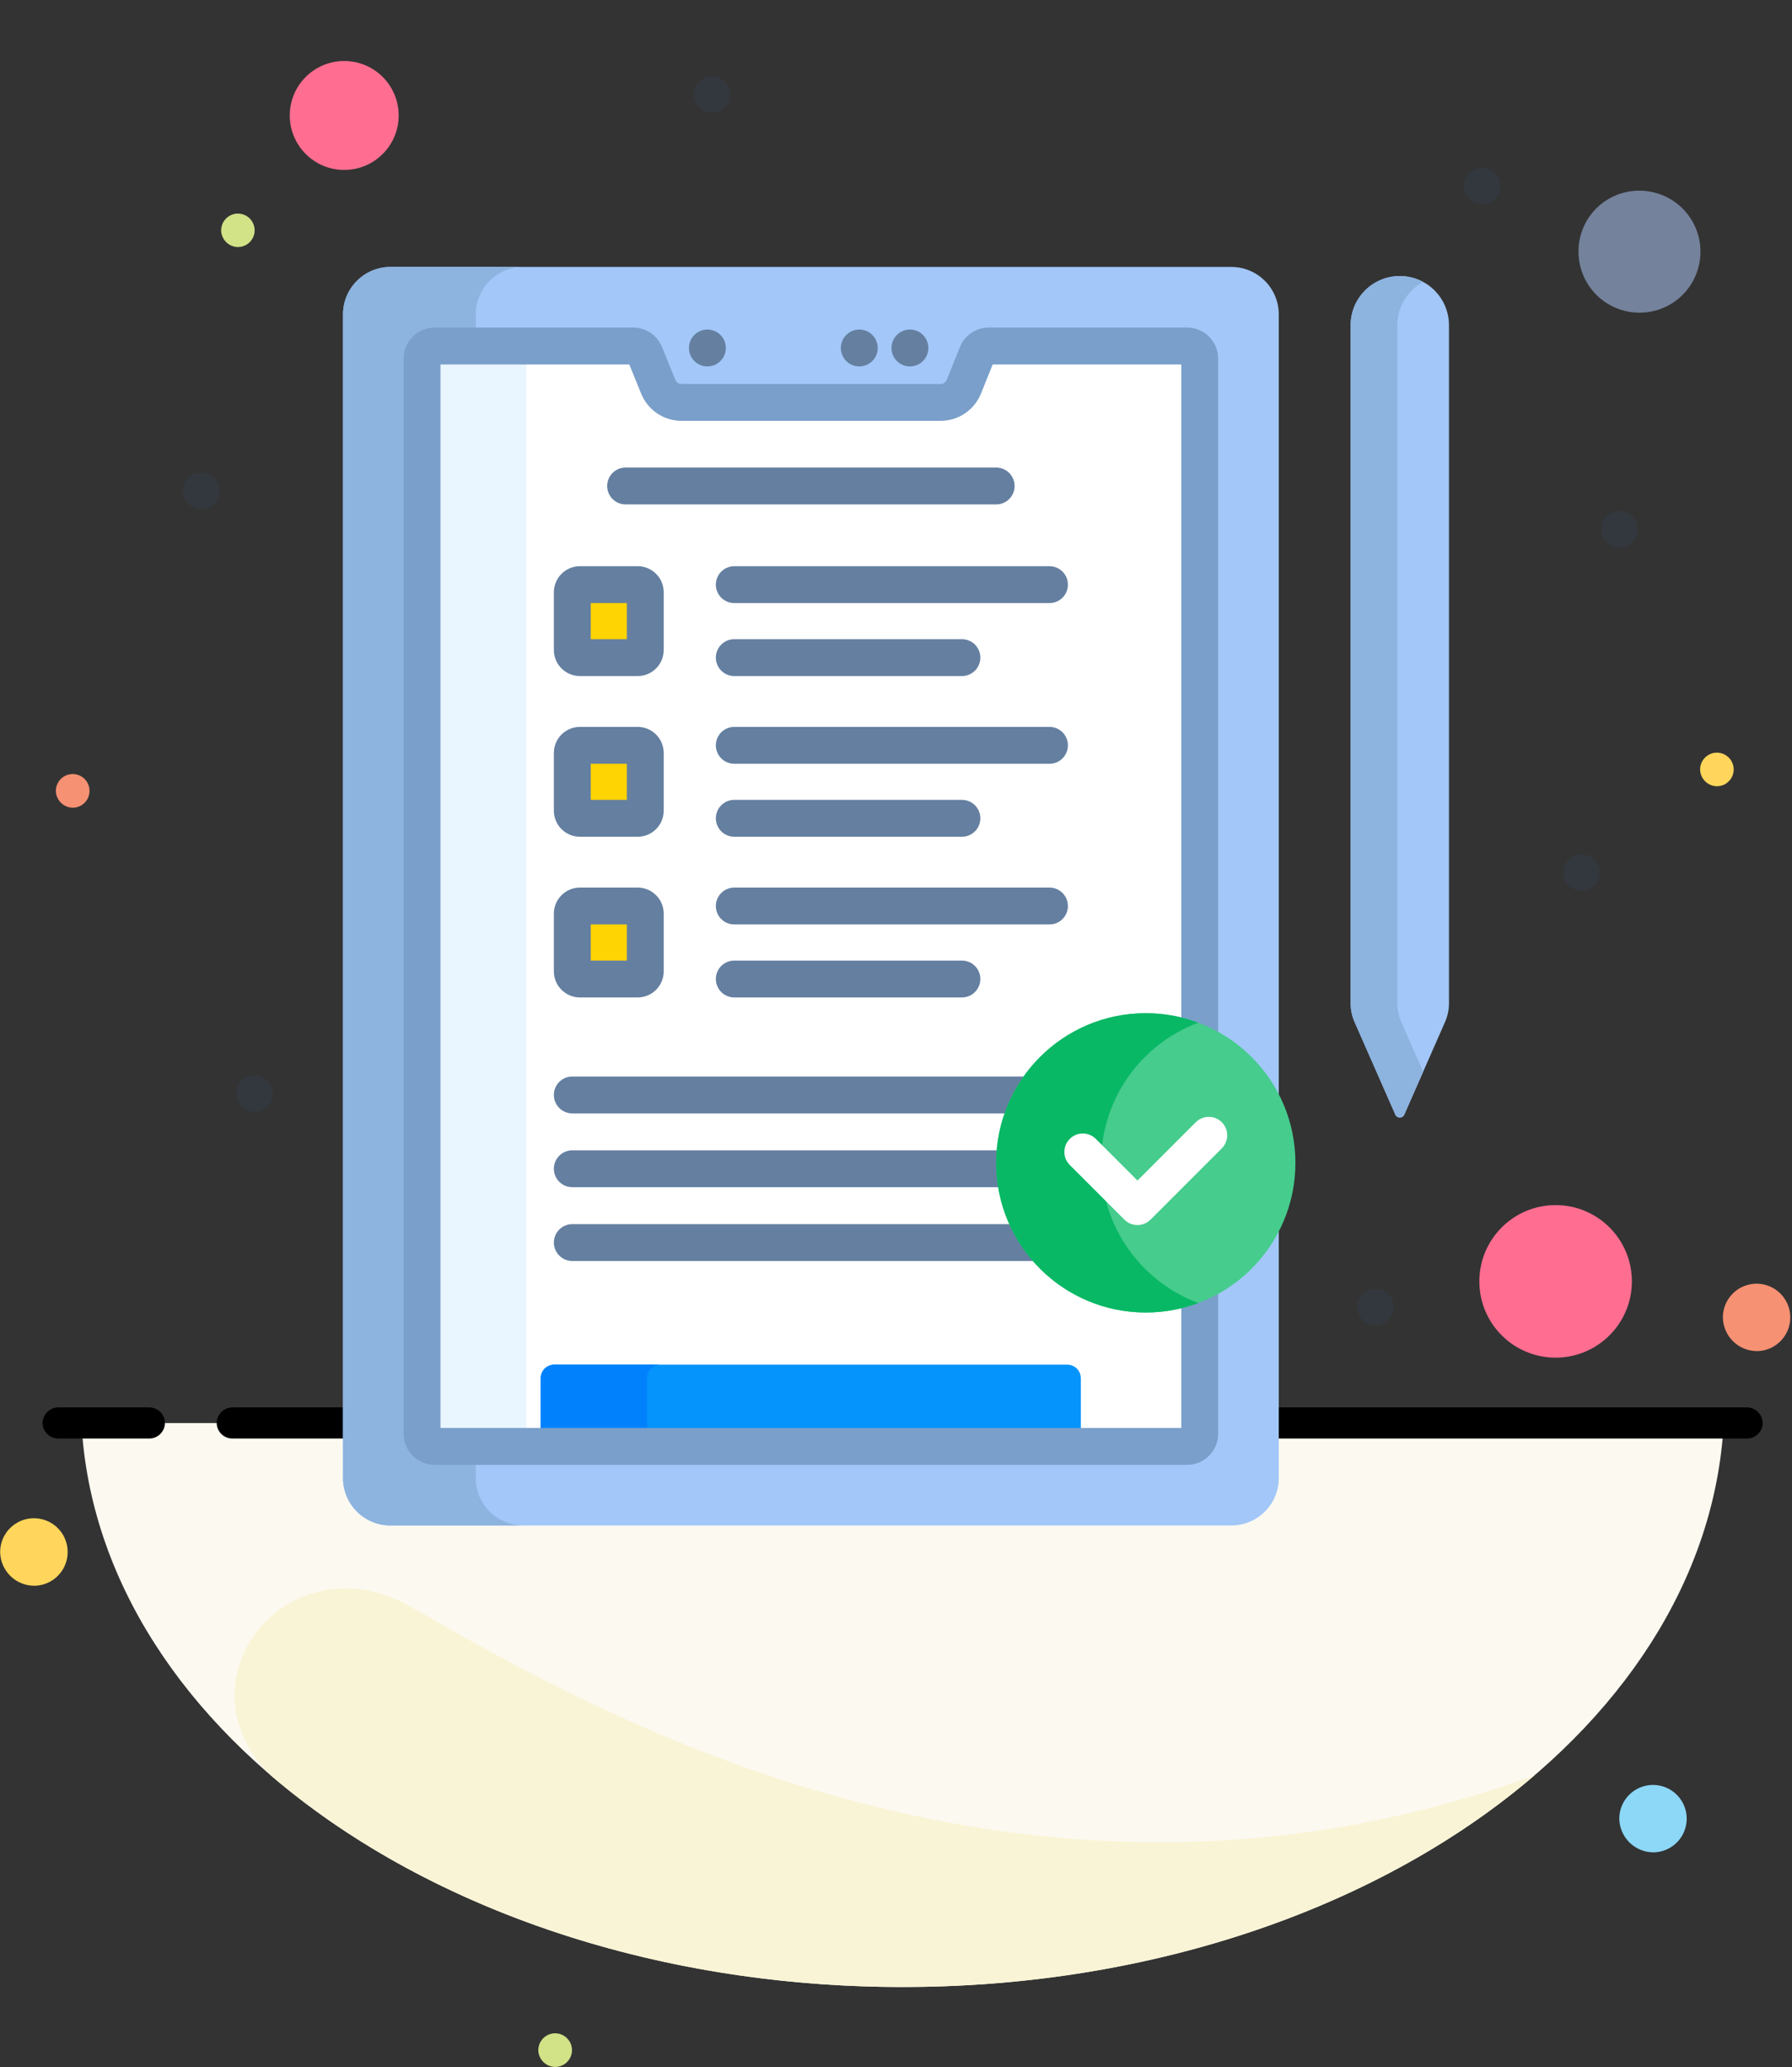 <svg width="235" height="271" viewBox="0 0 235 271" fill="none" xmlns="http://www.w3.org/2000/svg">
<rect x="0" y="0" width="235" height="271" fill="#333333" stroke="none"/>
<g clip-path="url(#clip0_934_790)">
<path fill-rule="evenodd" clip-rule="evenodd" d="M118.365 260.515C176.497 260.515 223.856 227.66 226.046 186.576H10.683C12.88 227.66 60.259 260.515 118.365 260.515Z" fill="#FBF9F0"/>
<path fill-rule="evenodd" clip-rule="evenodd" d="M30.489 184.523H229.079C229.625 184.523 230.15 184.739 230.539 185.123C230.928 185.507 231.15 186.029 231.157 186.576C231.154 186.845 231.097 187.111 230.991 187.359C230.885 187.607 230.731 187.831 230.538 188.019C230.345 188.207 230.116 188.355 229.866 188.455C229.616 188.555 229.348 188.605 229.079 188.602H30.489C29.945 188.607 29.422 188.397 29.034 188.017C28.646 187.637 28.424 187.119 28.417 186.576C28.422 186.029 28.642 185.507 29.03 185.123C29.419 184.739 29.942 184.523 30.489 184.523ZM19.55 184.523H7.658C7.111 184.523 6.586 184.739 6.197 185.123C5.808 185.507 5.586 186.029 5.579 186.576C5.583 186.845 5.639 187.111 5.746 187.359C5.852 187.607 6.006 187.831 6.199 188.019C6.392 188.207 6.62 188.355 6.871 188.455C7.121 188.555 7.388 188.605 7.658 188.602H19.557C20.1 188.607 20.623 188.397 21.011 188.017C21.4 187.637 21.622 187.119 21.629 186.576C21.623 186.029 21.403 185.507 21.015 185.123C20.627 184.739 20.103 184.523 19.557 184.523H19.55Z" fill="black"/>
<path fill-rule="evenodd" clip-rule="evenodd" d="M4.547 207.907C5.418 207.888 6.264 207.612 6.979 207.113C7.693 206.615 8.245 205.918 8.565 205.107C8.885 204.297 8.959 203.41 8.777 202.558C8.595 201.706 8.166 200.926 7.543 200.317C6.921 199.708 6.132 199.296 5.276 199.133C4.42 198.97 3.535 199.063 2.732 199.401C1.929 199.739 1.243 200.306 0.761 201.031C0.279 201.757 0.021 202.609 0.021 203.48C0.035 204.667 0.519 205.8 1.368 206.63C2.216 207.46 3.36 207.919 4.547 207.907Z" fill="#FFD65B"/>
<path fill-rule="evenodd" clip-rule="evenodd" d="M230.46 177.143C231.329 177.123 232.173 176.846 232.886 176.348C233.599 175.85 234.149 175.152 234.468 174.343C234.786 173.534 234.859 172.648 234.677 171.798C234.494 170.948 234.065 170.17 233.443 169.562C232.821 168.955 232.033 168.544 231.179 168.382C230.325 168.219 229.441 168.313 228.64 168.65C227.838 168.988 227.154 169.554 226.673 170.279C226.192 171.003 225.935 171.853 225.935 172.723C225.95 173.909 226.435 175.04 227.283 175.869C228.132 176.697 229.274 177.156 230.46 177.143Z" fill="#F69173"/>
<path fill-rule="evenodd" clip-rule="evenodd" d="M72.855 271C73.289 270.99 73.712 270.851 74.068 270.602C74.424 270.353 74.699 270.005 74.859 269.6C75.018 269.195 75.054 268.753 74.963 268.327C74.872 267.902 74.657 267.513 74.346 267.21C74.035 266.906 73.641 266.7 73.214 266.619C72.787 266.538 72.345 266.585 71.945 266.754C71.544 266.922 71.202 267.206 70.961 267.568C70.721 267.93 70.592 268.355 70.592 268.79C70.602 269.382 70.846 269.946 71.269 270.36C71.693 270.774 72.263 271.004 72.855 271Z" fill="#D1E287"/>
<path fill-rule="evenodd" clip-rule="evenodd" d="M216.877 242.861C217.747 242.84 218.591 242.563 219.304 242.065C220.016 241.567 220.567 240.87 220.885 240.06C221.204 239.251 221.276 238.366 221.094 237.516C220.912 236.665 220.483 235.887 219.86 235.28C219.238 234.672 218.451 234.261 217.596 234.099C216.742 233.937 215.859 234.03 215.057 234.368C214.255 234.705 213.571 235.272 213.09 235.996C212.609 236.721 212.352 237.571 212.352 238.441C212.369 239.626 212.855 240.756 213.703 241.584C214.551 242.412 215.692 242.871 216.877 242.861Z" fill="#8DD7F7"/>
<path fill-rule="evenodd" clip-rule="evenodd" d="M201.203 232.784C181.47 249.715 151.68 260.515 118.365 260.515C85.05 260.515 55.286 249.715 35.527 232.784C22.793 220.345 37.862 201.454 53.984 210.729C77.545 224.286 134.322 257.167 201.203 232.784Z" fill="#FAF4D6"/>
<path fill-rule="evenodd" clip-rule="evenodd" d="M31.243 32.393C31.675 32.384 32.094 32.248 32.449 32.002C32.804 31.756 33.079 31.41 33.238 31.009C33.398 30.607 33.436 30.168 33.347 29.745C33.258 29.322 33.047 28.935 32.739 28.632C32.431 28.329 32.041 28.123 31.617 28.041C31.193 27.958 30.754 28.002 30.355 28.168C29.956 28.333 29.615 28.613 29.374 28.971C29.133 29.33 29.003 29.751 29 30.183C29.005 30.773 29.244 31.338 29.665 31.752C30.085 32.166 30.653 32.397 31.243 32.393Z" fill="#D1E287"/>
<path fill-rule="evenodd" clip-rule="evenodd" d="M225.211 103.085C225.644 103.074 226.064 102.935 226.418 102.686C226.772 102.437 227.046 102.089 227.204 101.686C227.361 101.283 227.397 100.842 227.306 100.419C227.215 99.996 227.001 99.609 226.692 99.306C226.382 99.004 225.99 98.799 225.565 98.718C225.139 98.637 224.699 98.683 224.3 98.85C223.901 99.018 223.56 99.299 223.319 99.659C223.079 100.019 222.95 100.442 222.948 100.875C222.952 101.169 223.013 101.459 223.129 101.729C223.244 101.999 223.412 102.244 223.622 102.449C223.832 102.654 224.081 102.816 224.353 102.925C224.626 103.034 224.917 103.089 225.211 103.085Z" fill="#FFD65B"/>
<path fill-rule="evenodd" clip-rule="evenodd" d="M9.585 105.9C10.02 105.89 10.442 105.752 10.798 105.503C11.155 105.254 11.43 104.905 11.589 104.5C11.748 104.096 11.784 103.653 11.693 103.228C11.602 102.803 11.388 102.414 11.077 102.11C10.765 101.806 10.372 101.601 9.945 101.52C9.517 101.439 9.076 101.485 8.675 101.654C8.274 101.823 7.932 102.106 7.691 102.468C7.451 102.83 7.322 103.256 7.322 103.69C7.334 104.282 7.578 104.845 8.001 105.258C8.425 105.672 8.993 105.902 9.585 105.9Z" fill="#F69173"/>
<path d="M215 25C216.582 25 218.128 25.469 219.444 26.348C220.759 27.227 221.786 28.477 222.391 29.939C222.997 31.401 223.155 33.009 222.846 34.561C222.538 36.113 221.775 37.538 220.657 38.657C219.538 39.776 218.112 40.538 216.56 40.846C215.009 41.155 213.401 40.996 211.94 40.391C210.478 39.785 209.228 38.76 208.349 37.445C207.47 36.129 207 34.582 207 33C206.994 31.948 207.198 30.905 207.597 29.931C207.997 28.958 208.586 28.073 209.33 27.329C210.074 26.585 210.957 25.996 211.931 25.596C212.904 25.197 213.948 24.994 215 25Z" fill="#74829C"/>
<path d="M204 158C209.524 158 214 162.476 214 168C214 173.524 209.524 178 204 178C198.475 178 194 173.524 194 168C194 162.476 198.475 158 204 158Z" fill="#FF6E91"/>
<path d="M45.139 8C49.084 8 52.279 11.195 52.279 15.139C52.279 19.084 49.084 22.279 45.139 22.279C41.195 22.279 38 19.084 38 15.139C38 11.195 41.195 8 45.139 8Z" fill="#FF6E91"/>
<path d="M180.38 173.76C181.694 173.76 182.76 172.694 182.76 171.38C182.76 170.065 181.694 169 180.38 169C179.065 169 178 170.065 178 171.38C178 172.694 179.065 173.76 180.38 173.76Z" fill="#33383F"/>
<path d="M93.38 14.76C94.694 14.76 95.76 13.694 95.76 12.38C95.76 11.066 94.694 10 93.38 10C92.066 10 91 11.066 91 12.38C91 13.694 92.066 14.76 93.38 14.76Z" fill="#33383F"/>
<path d="M194.38 26.76C195.694 26.76 196.76 25.694 196.76 24.38C196.76 23.066 195.694 22 194.38 22C193.065 22 192 23.066 192 24.38C192 25.694 193.065 26.76 194.38 26.76Z" fill="#33383F"/>
<path d="M212.38 71.76C213.694 71.76 214.76 70.694 214.76 69.38C214.76 68.066 213.694 67 212.38 67C211.065 67 210 68.066 210 69.38C210 70.694 211.065 71.76 212.38 71.76Z" fill="#33383F"/>
<path d="M207.38 116.76C208.694 116.76 209.76 115.694 209.76 114.38C209.76 113.065 208.694 112 207.38 112C206.065 112 205 113.065 205 114.38C205 115.694 206.065 116.76 207.38 116.76Z" fill="#33383F"/>
<path d="M26.38 66.76C27.694 66.76 28.76 65.694 28.76 64.38C28.76 63.066 27.694 62 26.38 62C25.066 62 24 63.066 24 64.38C24 65.694 25.066 66.76 26.38 66.76Z" fill="#33383F"/>
<path d="M33.38 145.76C34.694 145.76 35.76 144.694 35.76 143.38C35.76 142.065 34.694 141 33.38 141C32.066 141 31 142.065 31 143.38C31 144.694 32.066 145.76 33.38 145.76Z" fill="#33383F"/>
</g>
<g clip-path="url(#clip1_934_790)">
<path d="M161.477 200H51.201C47.767 200 44.982 197.216 44.982 193.782V41.218C44.982 37.784 47.766 35 51.201 35H161.477C164.912 35 167.696 37.784 167.696 41.218V193.781C167.696 197.216 164.912 200 161.477 200Z" fill="#A2C7F8"/>
<path d="M62.389 193.781V189.635H57.007C56.09 189.635 55.347 188.892 55.347 187.975V47.024C55.347 46.108 56.09 45.364 57.007 45.364H62.389V41.219C62.389 37.784 65.173 35 68.608 35H51.201C47.767 35 44.982 37.784 44.982 41.219V193.782C44.982 197.216 47.766 200 51.201 200H68.608C65.173 200 62.389 197.216 62.389 193.781Z" fill="#8DB3DF"/>
<path d="M150.258 171.76C139.616 171.76 130.959 163.102 130.959 152.461C130.959 141.819 139.616 133.162 150.258 133.162C152.754 133.162 155.139 133.644 157.331 134.51V47.024C157.331 46.108 156.588 45.364 155.672 45.364H129.669C128.991 45.364 128.381 45.776 128.128 46.405L126.409 50.681C125.903 51.938 124.684 52.762 123.328 52.762H89.391C88.041 52.762 86.825 51.944 86.316 50.693L84.57 46.399C84.316 45.774 83.707 45.365 83.032 45.365H57.007C56.09 45.365 55.347 46.108 55.347 47.025V187.976C55.347 188.893 56.09 189.636 57.007 189.636H155.672C156.588 189.636 157.331 188.893 157.331 187.976V170.411C155.139 171.278 152.755 171.76 150.258 171.76Z" fill="white"/>
<path d="M139.963 178.918H72.681C71.702 178.918 70.909 179.712 70.909 180.691V189.635H141.736V180.691C141.735 179.712 140.942 178.918 139.963 178.918Z" fill="#0593FC"/>
<path d="M86.625 178.918H72.681C71.702 178.918 70.908 179.712 70.908 180.691V189.635H84.852V180.691C84.852 179.712 85.646 178.918 86.625 178.918Z" fill="#0182FC"/>
<path d="M69.029 187.976V47.024C69.029 46.108 69.773 45.364 70.689 45.364H57.007C56.09 45.364 55.347 46.108 55.347 47.024V187.976C55.347 188.893 56.09 189.636 57.007 189.636H70.689C69.773 189.636 69.029 188.892 69.029 187.976Z" fill="#EAF6FF"/>
<path d="M154.915 171.188V187.219H57.764V47.781H82.523L84.077 51.603C84.961 53.775 87.047 55.178 89.391 55.178H123.329C125.683 55.178 127.772 53.767 128.651 51.583L130.18 47.781H154.915V133.733C156.628 134.16 158.249 134.816 159.748 135.667V47.024C159.748 44.776 157.92 42.948 155.672 42.948H129.669C127.996 42.948 126.511 43.951 125.886 45.503L124.167 49.779C124.028 50.123 123.7 50.345 123.329 50.345H89.391C89.022 50.345 88.694 50.124 88.555 49.782L86.808 45.489C86.181 43.946 84.698 42.948 83.032 42.948H57.007C54.758 42.948 52.93 44.777 52.93 47.025V187.976C52.93 190.224 54.759 192.053 57.007 192.053H155.672C157.92 192.053 159.748 190.224 159.748 187.976V169.255C158.249 170.105 156.628 170.762 154.915 171.188Z" fill="#799FCA"/>
<path d="M119.326 48.041C120.661 48.041 121.743 46.959 121.743 45.624C121.743 44.289 120.661 43.207 119.326 43.207C117.991 43.207 116.909 44.289 116.909 45.624C116.909 46.959 117.991 48.041 119.326 48.041Z" fill="#647FA0"/>
<path d="M112.686 48.041C114.021 48.041 115.103 46.959 115.103 45.624C115.103 44.289 114.021 43.207 112.686 43.207C111.351 43.207 110.269 44.289 110.269 45.624C110.269 46.959 111.351 48.041 112.686 48.041Z" fill="#647FA0"/>
<path d="M92.767 48.041C94.102 48.041 95.184 46.959 95.184 45.624C95.184 44.289 94.102 43.207 92.767 43.207C91.432 43.207 90.35 44.289 90.35 45.624C90.35 46.959 91.432 48.041 92.767 48.041Z" fill="#647FA0"/>
<path d="M189.499 133.996L184.158 146.134C183.932 146.648 183.204 146.648 182.979 146.134L177.638 133.996C177.296 133.219 177.119 132.379 177.119 131.53V42.641C177.119 39.079 180.007 36.192 183.568 36.192C187.13 36.192 190.017 39.079 190.017 42.641V131.53C190.018 132.379 189.841 133.219 189.499 133.996Z" fill="#A2C7F8"/>
<path d="M183.761 133.996C183.419 133.219 183.242 132.379 183.242 131.53V42.641C183.242 40.187 184.613 38.054 186.63 36.964C185.719 36.471 184.677 36.192 183.568 36.192C180.007 36.192 177.119 39.079 177.119 42.641V131.53C177.119 132.379 177.296 133.219 177.638 133.996L182.979 146.134C183.204 146.648 183.932 146.648 184.158 146.134L186.63 140.517L183.761 133.996Z" fill="#8DB3DF"/>
<path d="M130.637 66.134H82.041C80.706 66.134 79.624 65.052 79.624 63.717C79.624 62.382 80.706 61.3 82.041 61.3H130.637C131.972 61.3 133.054 62.382 133.054 63.717C133.054 65.052 131.971 66.134 130.637 66.134Z" fill="#647FA0"/>
<path d="M83.623 86.22H76.047C75.497 86.22 75.051 85.774 75.051 85.224V77.647C75.051 77.097 75.497 76.651 76.047 76.651H83.624C84.174 76.651 84.62 77.097 84.62 77.647V85.224C84.62 85.774 84.174 86.22 83.623 86.22Z" fill="#FED402"/>
<path d="M137.627 79.069H96.293C94.958 79.069 93.876 77.987 93.876 76.652C93.876 75.316 94.958 74.235 96.293 74.235H137.627C138.962 74.235 140.044 75.316 140.044 76.652C140.044 77.987 138.962 79.069 137.627 79.069Z" fill="#647FA0"/>
<path d="M126.145 88.637H96.293C94.958 88.637 93.876 87.555 93.876 86.22C93.876 84.885 94.958 83.803 96.293 83.803H126.145C127.48 83.803 128.562 84.885 128.562 86.22C128.562 87.555 127.48 88.637 126.145 88.637Z" fill="#647FA0"/>
<path d="M83.623 107.288H76.047C75.497 107.288 75.051 106.842 75.051 106.292V98.715C75.051 98.165 75.497 97.719 76.047 97.719H83.624C84.174 97.719 84.62 98.165 84.62 98.715V106.292C84.62 106.842 84.174 107.288 83.623 107.288Z" fill="#FED402"/>
<path d="M137.627 100.136H96.293C94.958 100.136 93.876 99.055 93.876 97.719C93.876 96.384 94.958 95.302 96.293 95.302H137.627C138.962 95.302 140.044 96.384 140.044 97.719C140.044 99.055 138.962 100.136 137.627 100.136Z" fill="#647FA0"/>
<path d="M126.145 109.705H96.293C94.958 109.705 93.876 108.623 93.876 107.288C93.876 105.953 94.958 104.871 96.293 104.871H126.145C127.48 104.871 128.562 105.953 128.562 107.288C128.562 108.623 127.48 109.705 126.145 109.705Z" fill="#647FA0"/>
<path d="M83.623 128.356H76.047C75.497 128.356 75.051 127.91 75.051 127.359V119.783C75.051 119.233 75.497 118.787 76.047 118.787H83.624C84.174 118.787 84.62 119.233 84.62 119.783V127.359C84.62 127.91 84.174 128.356 83.623 128.356Z" fill="#FED402"/>
<path d="M83.624 88.637H76.047C74.165 88.637 72.634 87.106 72.634 85.224V77.647C72.634 75.765 74.165 74.234 76.047 74.234H83.624C85.505 74.234 87.037 75.765 87.037 77.647V85.224C87.037 87.106 85.505 88.637 83.624 88.637ZM77.468 83.803H82.202V79.069H77.468V83.803Z" fill="#647FA0"/>
<path d="M83.624 109.705H76.047C74.165 109.705 72.634 108.174 72.634 106.292V98.715C72.634 96.834 74.165 95.302 76.047 95.302H83.624C85.505 95.302 87.037 96.834 87.037 98.715V106.292C87.037 108.174 85.505 109.705 83.624 109.705ZM77.468 104.871H82.202V100.136H77.468V104.871Z" fill="#647FA0"/>
<path d="M83.624 130.773H76.047C74.165 130.773 72.634 129.241 72.634 127.36V119.783C72.634 117.901 74.165 116.37 76.047 116.37H83.624C85.505 116.37 87.037 117.901 87.037 119.783V127.36C87.037 129.241 85.505 130.773 83.624 130.773ZM77.468 125.939H82.202V121.204H77.468V125.939Z" fill="#647FA0"/>
<path d="M137.627 121.204H96.293C94.958 121.204 93.876 120.122 93.876 118.787C93.876 117.452 94.958 116.37 96.293 116.37H137.627C138.962 116.37 140.044 117.452 140.044 118.787C140.044 120.122 138.962 121.204 137.627 121.204Z" fill="#647FA0"/>
<path d="M126.145 130.773H96.293C94.958 130.773 93.876 129.691 93.876 128.356C93.876 127.02 94.958 125.939 96.293 125.939H126.145C127.48 125.939 128.562 127.02 128.562 128.356C128.562 129.691 127.48 130.773 126.145 130.773Z" fill="#647FA0"/>
<path d="M134.641 141.141H75.051C73.716 141.141 72.634 142.223 72.634 143.558C72.634 144.894 73.716 145.975 75.051 145.975H132.083C132.706 144.235 133.573 142.611 134.641 141.141Z" fill="#647FA0"/>
<path d="M130.959 152.461C130.959 151.907 130.988 151.36 131.034 150.818H75.051C73.716 150.818 72.634 151.9 72.634 153.235C72.634 154.57 73.716 155.652 75.051 155.652H131.227C131.054 154.613 130.959 153.548 130.959 152.461Z" fill="#647FA0"/>
<path d="M132.718 160.495H75.051C73.716 160.495 72.634 161.577 72.634 162.912C72.634 164.247 73.716 165.329 75.051 165.329H135.891C134.604 163.895 133.532 162.266 132.718 160.495Z" fill="#647FA0"/>
<path d="M150.258 172.082C161.094 172.082 169.879 163.297 169.879 152.461C169.879 141.624 161.094 132.84 150.258 132.84C139.421 132.84 130.636 141.624 130.636 152.461C130.636 163.297 139.421 172.082 150.258 172.082Z" fill="#46CC8D"/>
<path d="M144.391 152.461C144.391 144.044 149.692 136.868 157.135 134.082C154.995 133.28 152.678 132.84 150.258 132.84C139.421 132.84 130.636 141.624 130.636 152.461C130.636 163.297 139.421 172.082 150.258 172.082C152.678 172.082 154.994 171.641 157.135 170.839C149.691 168.053 144.391 160.877 144.391 152.461Z" fill="#08B865"/>
<path d="M149.167 160.616C148.548 160.616 147.93 160.38 147.458 159.908L140.287 152.738C139.343 151.794 139.343 150.264 140.287 149.32C141.231 148.376 142.762 148.376 143.705 149.32L149.166 154.781L156.81 147.137C157.754 146.194 159.284 146.194 160.228 147.137C161.172 148.081 161.172 149.612 160.228 150.555L150.876 159.908C150.404 160.38 149.785 160.616 149.167 160.616Z" fill="white"/>
</g>
<defs>
<clipPath id="clip0_934_790">
<rect width="235" height="271" fill="white"/>
</clipPath>
<clipPath id="clip1_934_790">
<rect width="165" height="165" fill="white" transform="translate(35 35)"/>
</clipPath>
</defs>
</svg>
